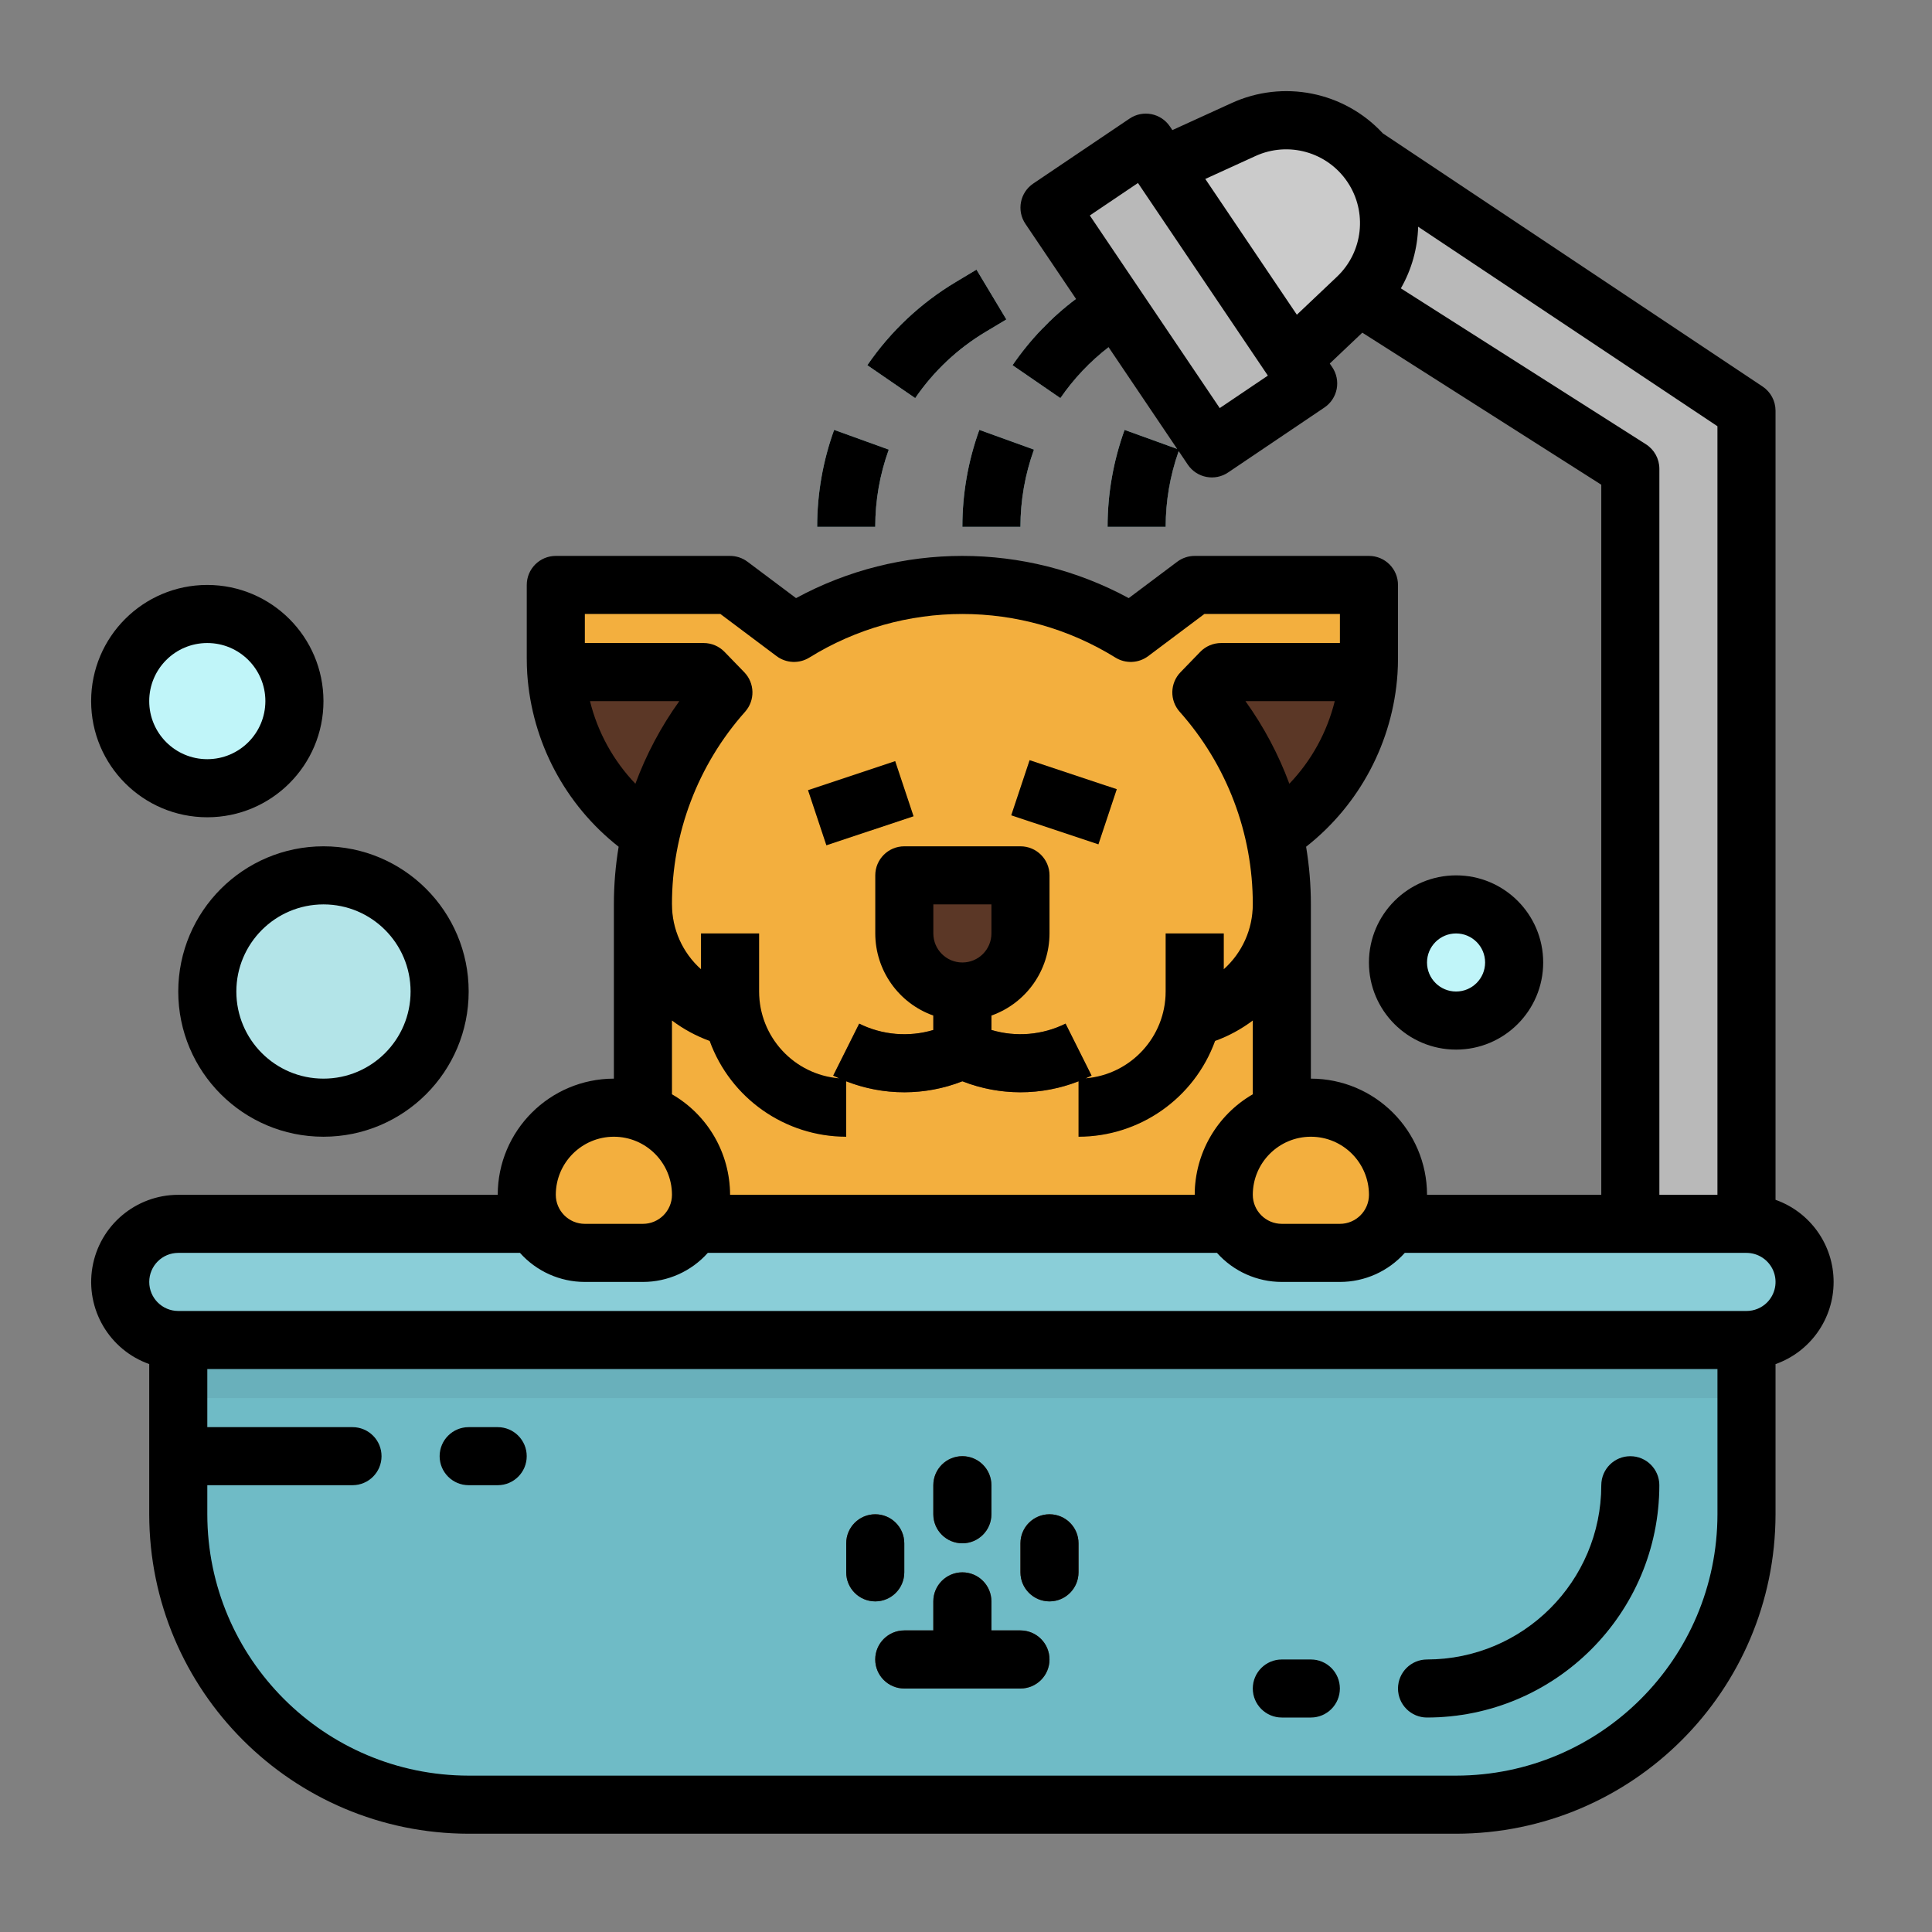 <svg width="106" height="106" viewBox="0 0 106 106" fill="none" xmlns="http://www.w3.org/2000/svg">
<rect x="0" y="0" width="106" height="106" fill="#808080" stroke="none"/>
<path d="M46.428 36.873L36.868 46.433C36.583 46.292 36.307 46.139 36.039 45.973C32.825 44.022 30.764 40.625 30.518 36.873C30.502 36.624 30.494 36.373 30.494 36.12V32.093H40.054L46.428 36.873Z" fill="#F3AF3E"/>
<path d="M43.241 41.653L39.257 44.043L36.039 45.973C32.824 44.022 30.763 40.626 30.518 36.873H38.606L42.456 40.845L43.241 41.653Z" fill="#5B3726"/>
<path d="M75.107 32.093V36.12C75.107 36.373 75.1 36.624 75.084 36.873C74.814 40.961 72.398 44.6 68.734 46.433L59.174 36.873L65.547 32.093L75.107 32.093Z" fill="#F3AF3E"/>
<path d="M75.084 36.873C74.856 40.364 73.055 43.562 70.189 45.567L65.548 43.247L62.361 41.653L63.146 40.845L66.996 36.873H75.084Z" fill="#5B3726"/>
<path d="M70.327 49.62V70.334H35.273V49.62C35.273 39.94 43.12 32.093 52.8 32.093C62.48 32.093 70.327 39.94 70.327 49.62Z" fill="#F3AF3E"/>
<path d="M73.514 8.193L71.921 14.566L89.448 25.72V68.74H95.821V22.533L75.108 8.724L73.514 8.193Z" fill="#B9B9B9"/>
<path d="M95.822 73.52V83.081C95.822 91.881 88.688 99.014 79.888 99.014H25.714C16.914 99.014 9.78 91.881 9.78 83.081V73.52L95.822 73.52Z" fill="#6FBBC6"/>
<rect x="6.594" y="67.147" width="92.415" height="6.373" rx="3.187" fill="#8ACED8"/>
<path d="M70.883 19.717L63.755 9.149L68.223 7.109C70.733 5.964 73.702 6.8 75.245 9.087C76.787 11.374 76.45 14.441 74.448 16.338L70.883 19.717Z" fill="#CBCBCB"/>
<path d="M46.427 59.18V62.367C43.074 62.363 40.08 60.263 38.936 57.111C37.477 56.58 36.204 55.635 35.273 54.392V49.62H36.867C36.866 50.979 37.446 52.274 38.46 53.179V51.213H41.647V54.4C41.65 57.039 43.788 59.177 46.427 59.18V59.18Z" fill="#DA922A"/>
<path d="M70.327 49.62V54.392C69.397 55.635 68.124 56.58 66.665 57.111C65.52 60.263 62.527 62.363 59.174 62.367V59.18C61.812 59.177 63.95 57.039 63.954 54.4V51.213H67.141V53.179C68.155 52.274 68.734 50.979 68.734 49.62H70.327Z" fill="#DA922A"/>
<path d="M44.333 43.353L49.115 41.761L50.122 44.785L45.34 46.377L44.333 43.353Z" fill="#D18D28"/>
<path d="M55.483 44.732L56.49 41.708L61.272 43.3L60.265 46.324L55.483 44.732Z" fill="#D18D28"/>
<path d="M59.887 59.012L58.462 56.162C57.199 56.789 55.745 56.913 54.394 56.51V52.807H51.208V56.511C49.856 56.914 48.403 56.79 47.14 56.163L45.715 59.013C47.927 60.113 50.501 60.227 52.801 59.325C55.101 60.226 57.675 60.113 59.887 59.012Z" fill="#744630"/>
<path d="M40.053 65.554C40.054 66.113 39.907 66.663 39.627 67.147H35.273V60.774C37.913 60.774 40.053 62.914 40.053 65.554V65.554Z" fill="#D18D28"/>
<path d="M70.328 60.774V67.147H65.974C65.694 66.663 65.547 66.113 65.548 65.554C65.548 62.914 67.688 60.774 70.328 60.774Z" fill="#D18D28"/>
<path d="M48.021 28.906H44.834C44.833 27.092 45.148 25.291 45.765 23.585L48.763 24.668C48.271 26.027 48.02 27.461 48.021 28.906V28.906Z" fill="#C0F5F9"/>
<path d="M50.213 21.841L47.586 20.037C48.855 18.184 50.511 16.627 52.439 15.474L53.574 14.793L55.214 17.526L54.078 18.207C52.542 19.125 51.224 20.365 50.213 21.841V21.841Z" fill="#C0F5F9"/>
<path d="M55.987 28.906H52.801C52.8 27.092 53.115 25.291 53.732 23.585L56.729 24.668C56.238 26.027 55.987 27.461 55.987 28.906V28.906Z" fill="#C0F5F9"/>
<path d="M58.18 21.841L55.553 20.037C56.822 18.184 58.477 16.627 60.406 15.474L61.541 14.793L63.18 17.526L62.045 18.207C60.509 19.125 59.191 20.365 58.18 21.841V21.841Z" fill="#C0F5F9"/>
<path d="M63.954 28.906H60.768C60.767 27.092 61.082 25.291 61.699 23.585L64.696 24.668C64.204 26.027 63.953 27.461 63.954 28.906Z" fill="#C0F5F9"/>
<circle cx="17.747" cy="54.4" r="6.373" fill="#B3E4E8"/>
<circle cx="11.374" cy="38.467" r="4.78" fill="#C0F5F9"/>
<circle cx="79.888" cy="52.807" r="3.187" fill="#C0F5F9"/>
<path d="M20.934 79.894C20.934 80.774 20.22 81.487 19.34 81.487H9.78V78.3H19.34C20.22 78.3 20.934 79.014 20.934 79.894Z" fill="#8ACED8"/>
<path d="M27.307 81.487H25.713C24.834 81.487 24.12 80.774 24.12 79.894C24.12 79.014 24.834 78.3 25.713 78.3H27.307C28.187 78.3 28.9 79.014 28.9 79.894C28.9 80.774 28.187 81.487 27.307 81.487Z" fill="#8ACED8"/>
<path d="M52.8 84.674C53.68 84.674 54.394 83.961 54.394 83.081V81.487C54.394 80.607 53.68 79.894 52.8 79.894C51.92 79.894 51.207 80.607 51.207 81.487V83.081C51.207 83.961 51.92 84.674 52.8 84.674Z" fill="#744630"/>
<path d="M49.614 86.267V84.674C49.614 83.794 48.901 83.081 48.021 83.081C47.141 83.081 46.428 83.794 46.428 84.674V86.267C46.428 87.147 47.141 87.861 48.021 87.861C48.901 87.861 49.614 87.147 49.614 86.267Z" fill="#744630"/>
<path d="M57.581 83.081C56.701 83.081 55.987 83.794 55.987 84.674V86.267C55.987 87.147 56.701 87.861 57.581 87.861C58.461 87.861 59.174 87.147 59.174 86.267V84.674C59.174 83.794 58.461 83.081 57.581 83.081Z" fill="#744630"/>
<path d="M55.987 89.454H54.394V87.861C54.394 86.981 53.681 86.267 52.801 86.267C51.921 86.267 51.207 86.981 51.207 87.861V89.454H49.614C48.734 89.454 48.02 90.167 48.02 91.047C48.02 91.927 48.734 92.641 49.614 92.641H55.987C56.867 92.641 57.581 91.927 57.581 91.047C57.581 90.167 56.867 89.454 55.987 89.454Z" fill="#744630"/>
<path d="M78.294 94.234C77.415 94.234 76.701 93.521 76.701 92.641C76.701 91.761 77.415 91.047 78.294 91.047C83.572 91.042 87.849 86.765 87.855 81.487C87.855 80.607 88.568 79.894 89.448 79.894C90.328 79.894 91.041 80.607 91.041 81.487C91.034 88.524 85.331 94.226 78.294 94.234V94.234Z" fill="#8ACED8"/>
<path d="M71.921 94.234H70.328C69.448 94.234 68.734 93.521 68.734 92.641C68.734 91.761 69.448 91.047 70.328 91.047H71.921C72.801 91.047 73.514 91.761 73.514 92.641C73.514 93.521 72.801 94.234 71.921 94.234Z" fill="#8ACED8"/>
<path d="M35.274 68.74H32.087C30.327 68.74 28.9 67.314 28.9 65.554C28.9 62.914 31.041 60.774 33.681 60.774C36.32 60.774 38.461 62.914 38.461 65.554C38.461 67.314 37.034 68.74 35.274 68.74Z" fill="#F3AF3E"/>
<path d="M73.514 68.74H70.327C68.567 68.74 67.141 67.314 67.141 65.554C67.141 62.914 69.281 60.774 71.921 60.774C74.561 60.774 76.701 62.914 76.701 65.554C76.701 67.314 75.274 68.74 73.514 68.74Z" fill="#F3AF3E"/>
<path d="M52.801 54.4C51.041 54.4 49.614 52.973 49.614 51.214V48.027H55.988V51.214C55.988 52.973 54.561 54.4 52.801 54.4Z" fill="#5B3726"/>
<path d="M9.78 73.52H95.822V76.707H9.78V73.52Z" fill="#69B0BB"/>
<path d="M57.575 11.399L62.859 7.836L71.766 21.045L66.482 24.608L57.575 11.399Z" fill="#B9B9B9"/>
<path fill-rule="evenodd" clip-rule="evenodd" d="M97.415 65.828V22.533C97.415 22 97.149 21.503 96.706 21.207L75.869 7.316C73.751 5.025 70.399 4.356 67.563 5.659L64.323 7.138L64.186 6.936C63.694 6.207 62.704 6.014 61.975 6.506L56.691 10.07C55.961 10.562 55.768 11.553 56.26 12.282L59.035 16.398C57.684 17.414 56.508 18.644 55.553 20.038L58.179 21.842C58.909 20.779 59.801 19.836 60.822 19.047L64.586 24.629L61.7 23.586C61.083 25.292 60.767 27.092 60.768 28.906H63.955C63.955 27.49 64.196 26.085 64.669 24.75L65.169 25.492C65.661 26.221 66.651 26.414 67.38 25.923L72.664 22.359C73.015 22.123 73.257 21.757 73.338 21.342C73.418 20.927 73.331 20.498 73.095 20.147L72.958 19.945L74.744 18.252L87.855 26.594V65.554H78.295C78.291 62.035 75.44 59.184 71.922 59.18V49.62C71.922 48.56 71.834 47.502 71.66 46.457C74.599 44.149 76.421 40.703 76.674 36.975C76.693 36.694 76.702 36.406 76.702 36.12V32.093C76.702 31.213 75.988 30.5 75.108 30.5H65.548C65.204 30.5 64.868 30.612 64.592 30.818L61.928 32.816C56.235 29.728 49.367 29.728 43.675 32.816L41.01 30.818C40.735 30.612 40.399 30.5 40.054 30.5H30.494C29.614 30.5 28.901 31.213 28.901 32.093V36.12C28.901 36.406 28.91 36.694 28.928 36.977C29.182 40.704 31.004 44.15 33.942 46.457C33.768 47.502 33.681 48.56 33.681 49.62V59.18C30.163 59.184 27.311 62.035 27.308 65.554H9.781C7.453 65.555 5.465 67.231 5.071 69.525C4.678 71.819 5.993 74.063 8.187 74.84V83.081C8.198 92.756 16.039 100.597 25.714 100.608H79.888C89.564 100.597 97.404 92.756 97.415 83.081V74.843C99.325 74.167 100.602 72.361 100.602 70.335C100.602 68.309 99.325 66.503 97.415 65.828ZM66.921 22.39L59.793 11.822L62.435 10.04L69.562 20.608L66.921 22.39ZM71.153 17.267L73.353 15.183C74.79 13.821 75.032 11.62 73.925 9.979C72.818 8.338 70.687 7.737 68.886 8.559L66.129 9.818L71.153 17.267ZM76.859 15.821C77.45 14.789 77.775 13.627 77.807 12.439L94.228 23.386V65.554H91.042V25.72C91.042 25.175 90.764 24.668 90.305 24.375L76.859 15.821ZM75.109 65.554C75.107 63.795 73.681 62.369 71.922 62.367C70.163 62.369 68.737 63.795 68.735 65.554C68.736 66.433 69.449 67.146 70.329 67.147H73.515C74.395 67.146 75.108 66.433 75.109 65.554ZM52.802 59.325C54.85 60.129 57.127 60.129 59.175 59.325V62.367C62.529 62.363 65.522 60.263 66.666 57.111C67.408 56.842 68.105 56.464 68.735 55.989V60.038C66.765 61.176 65.55 63.278 65.549 65.554H40.055C40.053 63.278 38.839 61.176 36.868 60.038V55.989C37.498 56.464 38.196 56.842 38.937 57.111C40.082 60.263 43.075 62.363 46.428 62.367V59.325C48.477 60.129 50.753 60.129 52.802 59.325ZM51.208 49.62V51.213C51.208 52.093 51.921 52.807 52.801 52.807C53.681 52.807 54.395 52.093 54.395 51.213V49.62H51.208ZM70.741 43C70.145 41.388 69.334 39.863 68.331 38.467H73.232C72.813 40.17 71.954 41.733 70.741 43ZM39.524 33.686H32.088V35.28H38.607C39.038 35.28 39.451 35.455 39.751 35.764L40.834 36.882C41.414 37.48 41.435 38.425 40.882 39.049C38.29 41.959 36.861 45.723 36.868 49.62C36.868 50.979 37.447 52.274 38.461 53.179V51.213H41.648V54.4C41.651 56.889 43.561 58.961 46.042 59.164L46.005 59.148L46.005 59.147C45.908 59.104 45.811 59.06 45.715 59.013L47.141 56.163C48.404 56.79 49.857 56.914 51.208 56.511V55.719C49.3 55.042 48.024 53.238 48.022 51.213V48.027C48.022 47.147 48.735 46.433 49.615 46.433H55.988C56.868 46.433 57.582 47.147 57.582 48.027V51.213C57.579 53.238 56.303 55.042 54.395 55.719V56.51C55.746 56.913 57.2 56.789 58.462 56.162L59.888 59.012C59.792 59.06 59.695 59.103 59.598 59.147L59.598 59.147L59.561 59.163C62.041 58.96 63.952 56.889 63.955 54.4V51.213H67.142V53.179C68.156 52.274 68.736 50.979 68.735 49.62C68.742 45.723 67.313 41.959 64.722 39.049C64.168 38.425 64.189 37.48 64.769 36.882L65.852 35.764C66.152 35.455 66.565 35.28 66.996 35.28H73.515V33.686H66.079L62.995 35.999C62.469 36.393 61.754 36.424 61.196 36.077C56.053 32.89 49.549 32.89 44.406 36.077C43.848 36.424 43.134 36.393 42.608 35.999L39.524 33.686ZM32.37 38.467H37.271C36.269 39.863 35.458 41.388 34.861 43C33.649 41.733 32.79 40.17 32.37 38.467ZM36.868 65.554C36.866 63.794 35.44 62.369 33.681 62.367C31.922 62.369 30.496 63.794 30.494 65.554C30.495 66.433 31.208 67.146 32.088 67.147H35.274C36.154 67.146 36.867 66.433 36.868 65.554ZM94.229 83.081C94.22 90.997 87.805 97.412 79.888 97.421H25.714C17.798 97.412 11.383 90.997 11.374 83.081V81.487H19.341C20.221 81.487 20.934 80.774 20.934 79.894C20.934 79.014 20.221 78.3 19.341 78.3H11.374V75.114H94.229V83.081ZM95.822 71.927C96.246 71.928 96.653 71.76 96.952 71.46C97.406 71.003 97.541 70.318 97.294 69.723C97.047 69.129 96.466 68.741 95.822 68.74H77.074C76.169 69.754 74.874 70.334 73.515 70.334H70.329C68.969 70.334 67.675 69.754 66.77 68.74H38.834C37.929 69.754 36.634 70.334 35.275 70.334H32.088C30.729 70.334 29.434 69.754 28.529 68.74H9.781C8.901 68.74 8.188 69.454 8.188 70.334C8.188 71.214 8.901 71.927 9.781 71.927H95.822Z" fill="black"/>
<path d="M44.333 43.353L49.115 41.761L50.122 44.785L45.34 46.377L44.333 43.353Z" fill="black"/>
<path d="M55.483 44.732L56.49 41.708L61.272 43.3L60.265 46.324L55.483 44.732Z" fill="black"/>
<path d="M44.834 28.906H48.021C48.02 27.461 48.271 26.027 48.763 24.668L45.765 23.585C45.148 25.291 44.833 27.092 44.834 28.906V28.906Z" fill="black"/>
<path d="M52.439 15.474C50.511 16.627 48.855 18.184 47.586 20.038L50.213 21.842C51.224 20.365 52.542 19.125 54.078 18.207L55.214 17.526L53.574 14.793L52.439 15.474Z" fill="black"/>
<path d="M52.801 28.906H55.987C55.987 27.461 56.238 26.027 56.729 24.668L53.732 23.585C53.115 25.291 52.8 27.092 52.801 28.906Z" fill="black"/>
<path fill-rule="evenodd" clip-rule="evenodd" d="M17.747 62.367C13.347 62.367 9.78 58.8 9.78 54.4C9.785 50.002 13.349 46.438 17.747 46.433C22.147 46.433 25.714 50 25.714 54.4C25.714 58.8 22.147 62.367 17.747 62.367ZM22.527 54.4C22.527 51.76 20.387 49.62 17.747 49.62C15.108 49.623 12.97 51.761 12.967 54.4C12.967 57.04 15.107 59.18 17.747 59.18C20.387 59.18 22.527 57.04 22.527 54.4Z" fill="black"/>
<path fill-rule="evenodd" clip-rule="evenodd" d="M5 38.467C5 34.947 7.853 32.093 11.373 32.093C14.892 32.097 17.743 34.948 17.747 38.467C17.747 41.986 14.893 44.84 11.373 44.84C7.853 44.84 5 41.986 5 38.467ZM8.187 38.467C8.187 40.226 9.613 41.653 11.373 41.653C13.133 41.651 14.558 40.226 14.56 38.467C14.56 36.706 13.133 35.28 11.373 35.28C9.613 35.28 8.187 36.706 8.187 38.467Z" fill="black"/>
<path fill-rule="evenodd" clip-rule="evenodd" d="M79.888 57.587C77.248 57.587 75.107 55.447 75.107 52.807C75.111 50.168 77.249 48.03 79.888 48.027C82.528 48.027 84.668 50.167 84.668 52.807C84.668 55.447 82.528 57.587 79.888 57.587ZM81.481 52.807C81.481 51.927 80.767 51.214 79.888 51.214C79.008 51.214 78.295 51.927 78.294 52.807C78.294 53.687 79.007 54.4 79.888 54.4C80.767 54.4 81.481 53.687 81.481 52.807Z" fill="black"/>
<path d="M25.713 81.487H27.307C28.187 81.487 28.9 80.774 28.9 79.894C28.9 79.014 28.187 78.3 27.307 78.3H25.713C24.834 78.3 24.12 79.014 24.12 79.894C24.12 80.774 24.834 81.487 25.713 81.487Z" fill="black"/>
<path d="M52.8 84.674C53.68 84.674 54.394 83.961 54.394 83.081V81.487C54.394 80.607 53.68 79.894 52.8 79.894C51.92 79.894 51.207 80.607 51.207 81.487V83.081C51.207 83.961 51.92 84.674 52.8 84.674Z" fill="black"/>
<path d="M48.021 87.861C48.901 87.861 49.614 87.147 49.614 86.267V84.674C49.614 83.794 48.901 83.081 48.021 83.081C47.141 83.081 46.428 83.794 46.428 84.674V86.267C46.428 87.147 47.141 87.861 48.021 87.861Z" fill="black"/>
<path d="M57.581 87.861C58.461 87.861 59.174 87.147 59.174 86.267V84.674C59.174 83.794 58.461 83.081 57.581 83.081C56.701 83.081 55.987 83.794 55.987 84.674V86.267C55.987 87.147 56.701 87.861 57.581 87.861Z" fill="black"/>
<path d="M48.02 91.047C48.02 91.927 48.734 92.641 49.614 92.641H55.987C56.867 92.641 57.581 91.927 57.581 91.047C57.581 90.167 56.867 89.454 55.987 89.454H54.394V87.861C54.394 86.981 53.681 86.267 52.801 86.267C51.921 86.267 51.207 86.981 51.207 87.861V89.454H49.614C48.734 89.454 48.02 90.167 48.02 91.047Z" fill="black"/>
<path d="M78.294 94.234C85.331 94.226 91.034 88.524 91.041 81.487C91.041 80.607 90.328 79.894 89.448 79.894C88.568 79.894 87.855 80.607 87.855 81.487C87.849 86.765 83.572 91.042 78.294 91.047C77.415 91.047 76.701 91.761 76.701 92.641C76.701 93.521 77.415 94.234 78.294 94.234V94.234Z" fill="black"/>
<path d="M70.328 94.234H71.921C72.801 94.234 73.514 93.521 73.514 92.641C73.514 91.761 72.801 91.047 71.921 91.047H70.328C69.448 91.047 68.734 91.761 68.734 92.641C68.734 93.521 69.448 94.234 70.328 94.234Z" fill="black"/>
</svg>
